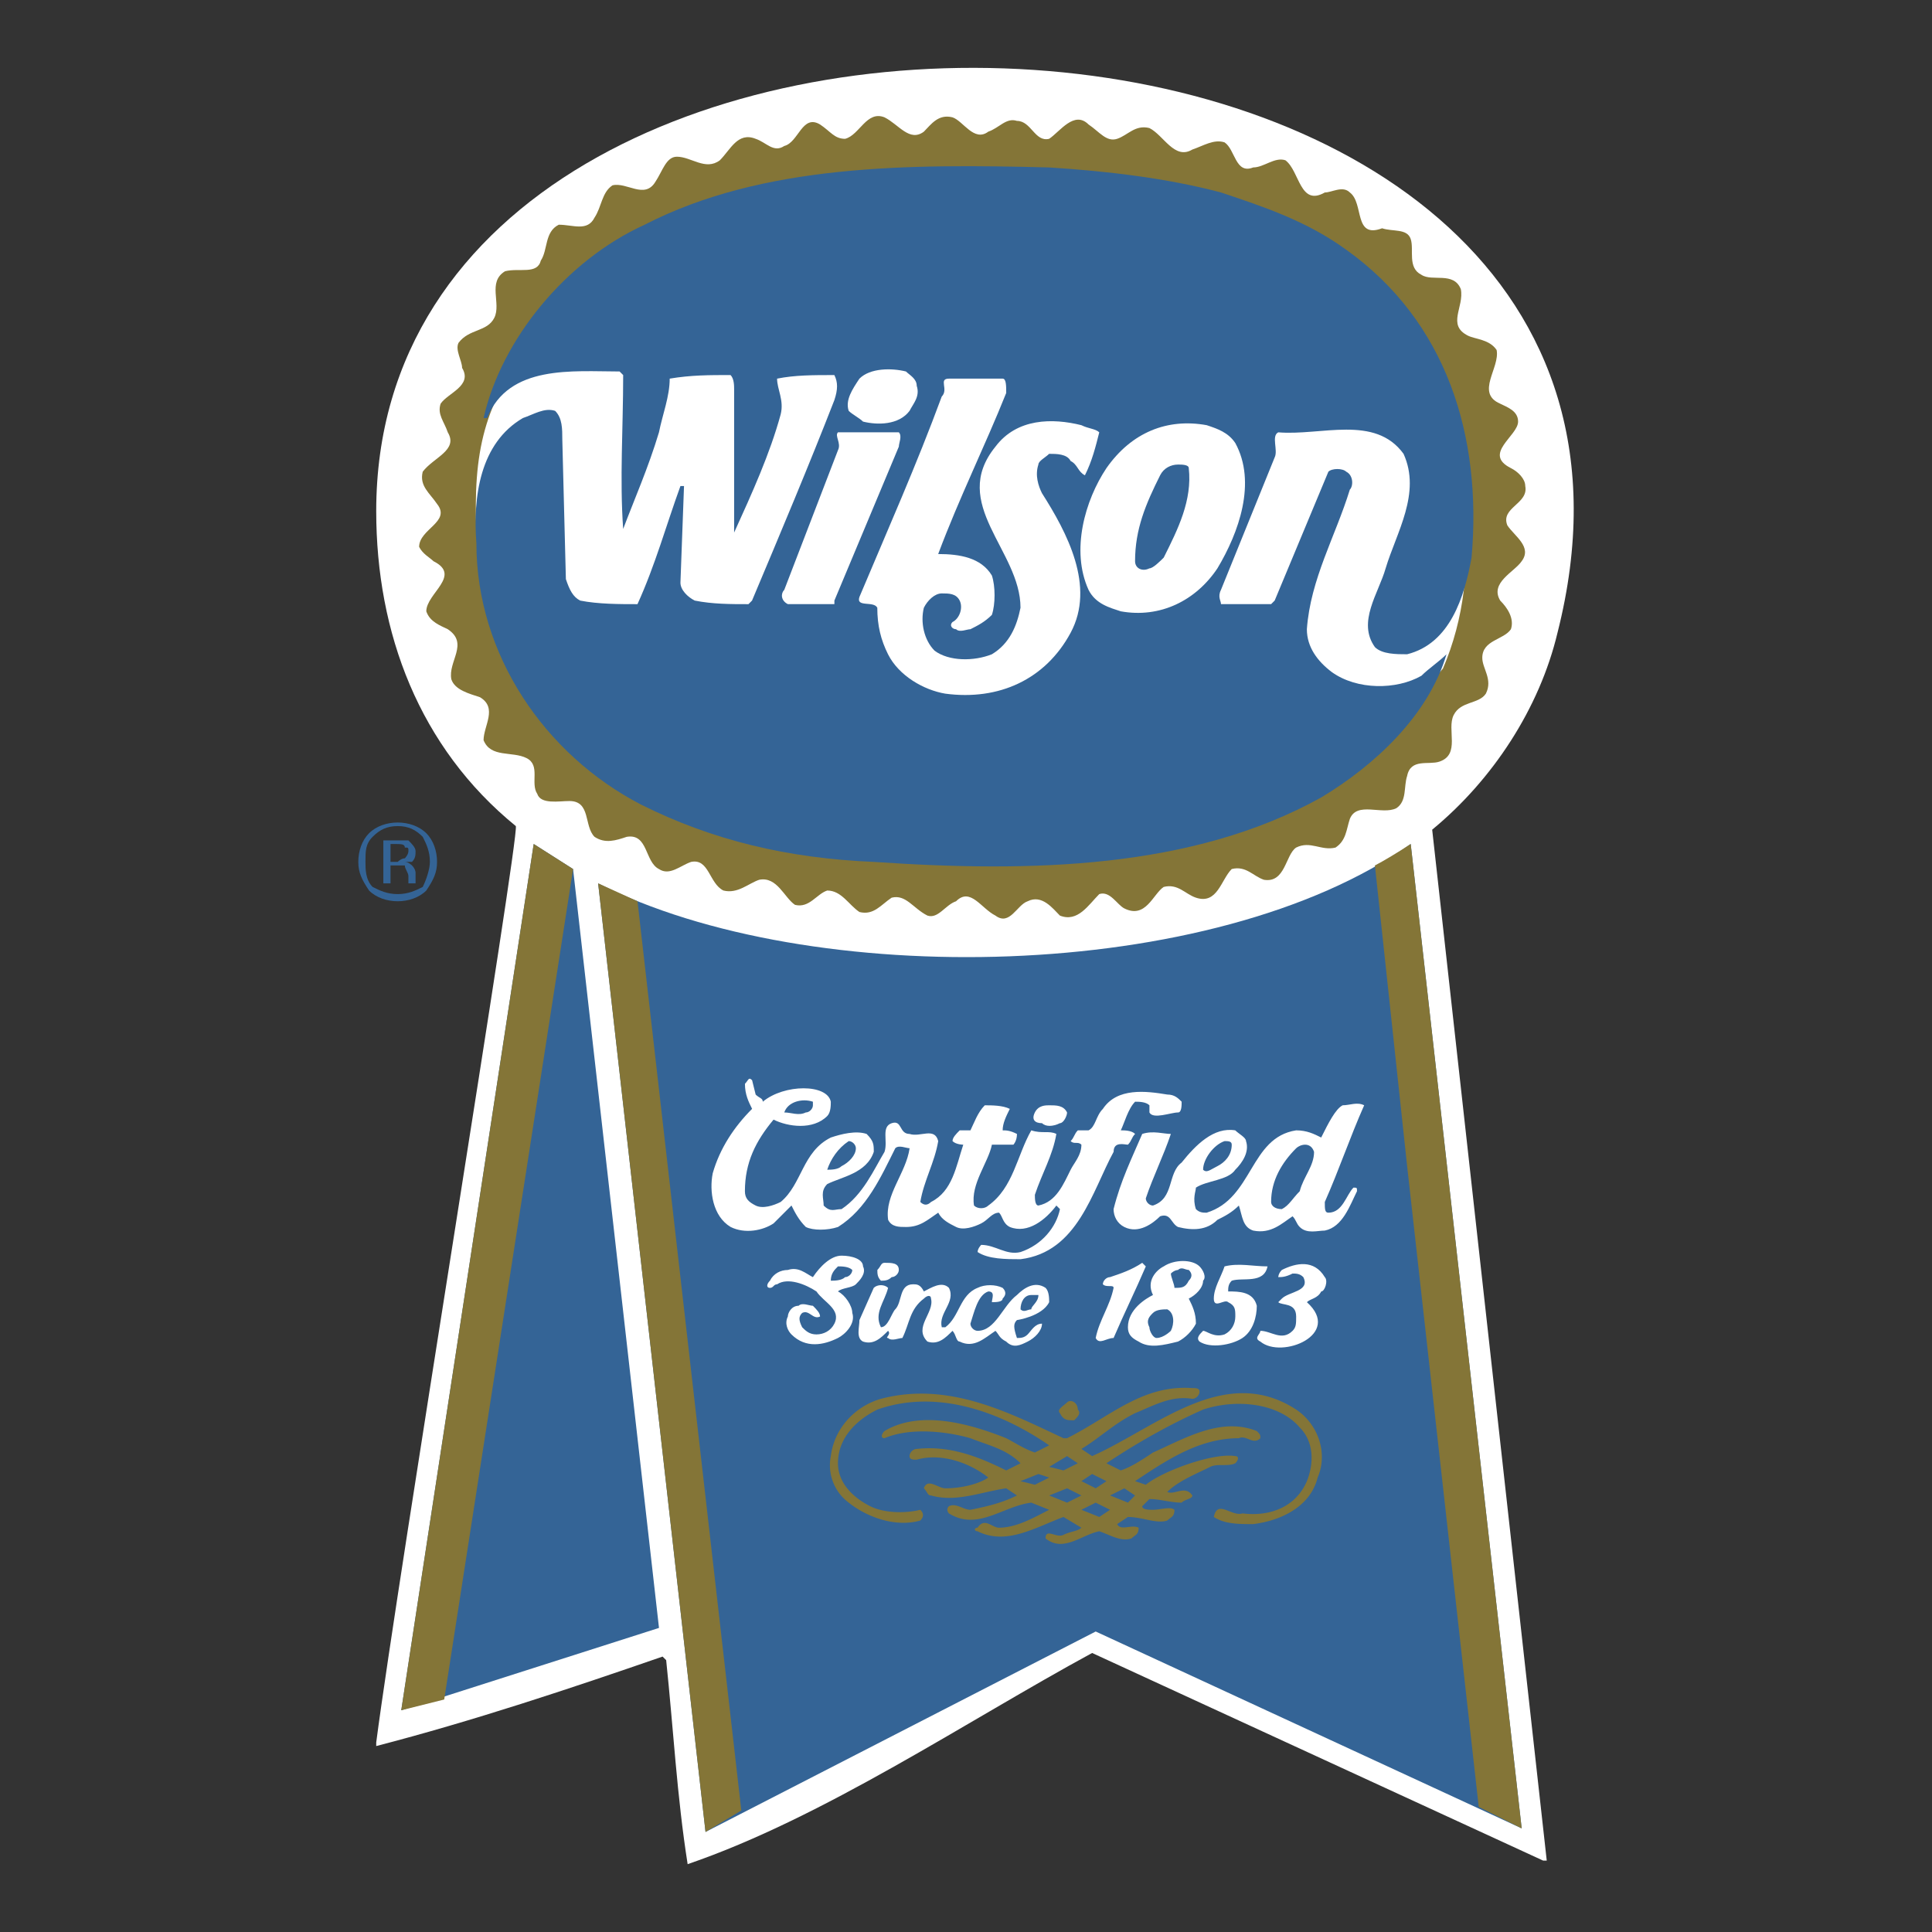 <svg xmlns="http://www.w3.org/2000/svg" width="2500" height="2500" viewBox="0 0 192.756 192.756"><rect x="0" y="0" width="192.756" height="192.756" fill="#333333" stroke="none"/><g fill-rule="evenodd" clip-rule="evenodd"><path fill="#fff" fill-opacity="0" d="M0 0h192.756v192.756H0V0z"/><path d="M142.889 82.776l11.43 102.857h-.357l-45-20.715c-12.5 6.785-26.785 16.428-40.356 21.07-1.072-6.785-1.428-13.57-2.143-20.355l-.357-.357c-9.285 3.213-18.928 6.428-28.571 8.928v-.357c2.143-16.428 14.286-90.356 13.929-91.427-9.643-7.856-13.929-19.285-13.929-31.428 0-63.213 135.713-58.213 117.855 12.143-1.786 7.498-6.429 14.641-12.501 19.641z" fill="#fff"/><path d="M98.604 13.134c1.072-.357 1.787-1.428 2.857-1.072 1.43 0 1.787 2.143 3.215 1.786 1.072-.714 2.5-2.857 3.928-1.429 1.072.714 1.787 1.786 2.857 1.429 1.072-.357 1.785-1.429 3.215-1.072 1.428.714 2.5 3.214 4.285 2.143 1.072-.357 2.143-1.071 3.215-.714 1.072.714 1.072 3.214 2.857 2.5 1.07 0 2.143-1.072 3.213-.715 1.43 1.071 1.43 4.643 3.93 3.214.715 0 1.785-.714 2.5 0 1.428 1.072.357 4.643 3.215 3.572 1.07.357 2.5 0 2.855 1.071.357 1.071-.355 2.857 1.072 3.571 1.07.714 3.213-.357 3.928 1.429.357 1.785-1.428 3.571.715 4.643.715.357 2.143.357 2.857 1.429.357 1.785-2.143 4.286.357 5.357.715.357 1.785.714 1.785 1.786 0 1.428-3.572 3.214-.715 4.643.715.357 1.43 1.072 1.43 1.786.355 1.786-2.5 2.143-1.785 3.928.713 1.072 2.498 2.143 1.428 3.571-.715 1.072-3.215 2.143-2.143 3.928.715.715 1.428 1.786 1.07 2.858-.715 1.071-2.857 1.071-2.857 2.856 0 1.072 1.072 2.144.357 3.572-.713 1.071-2.5.714-3.215 2.143-.713 1.429.715 3.929-1.428 4.643-1.07.357-2.857-.357-3.213 1.429-.357 1.071 0 2.5-1.072 3.214-1.428.714-3.93-.715-4.643 1.071-.357 1.071-.357 2.143-1.428 2.857-1.43.357-2.502-.714-3.93 0-1.072.714-1.072 3.571-3.215 3.214-1.07-.357-1.785-1.429-3.213-1.071-1.072 1.071-1.43 3.571-3.572 2.856-1.07-.356-1.785-1.428-3.215-1.071-1.07.714-1.785 3.214-3.928 2.143-.715-.357-1.428-1.786-2.5-1.428-1.072 1.071-2.143 2.857-3.928 2.143-.715-.714-1.787-2.143-3.215-1.428-1.072.357-1.785 2.5-3.215 1.428-1.428-.714-2.5-2.857-3.928-1.428-1.071.357-1.786 1.786-2.857 1.428-1.429-.714-2.143-2.143-3.571-1.786-1.071.715-1.786 1.786-3.214 1.429-1.071-.714-1.786-2.143-3.215-2.143-1.071.357-1.786 1.786-3.214 1.429-1.071-.715-1.786-2.857-3.571-2.5-1.071.357-2.144 1.429-3.571 1.071-1.429-.714-1.429-3.214-3.215-2.857-1.071.357-2.143 1.429-3.214.715-1.429-.715-1.071-3.572-3.214-3.215-1.072.357-2.143.715-3.214 0-1.071-1.071-.357-3.571-2.5-3.571-1.071 0-2.857.357-3.214-.714-.714-1.072.357-2.857-1.071-3.571-1.429-.715-3.571 0-4.286-1.786 0-1.429 1.429-3.214-.357-4.286-1.072-.357-2.5-.714-2.857-1.785-.357-1.786 1.786-3.572-.357-5-.714-.357-1.786-.715-2.143-1.786 0-1.786 3.572-3.571.714-5-.357-.357-1.071-.714-1.429-1.429 0-1.786 3.214-2.5 1.786-4.285-.714-1.072-1.786-1.786-1.428-3.214 1.071-1.429 3.571-2.143 2.5-3.929-.357-1.071-1.072-1.786-.714-2.857.714-1.071 3.214-1.786 2.143-3.572 0-.714-.715-1.785-.357-2.5 1.071-1.429 2.857-1.072 3.571-2.5.714-1.429-.714-3.572 1.071-4.643 1.429-.357 3.214.357 3.572-1.071.714-1.071.357-2.857 1.786-3.571 1.429 0 2.857.714 3.571-.714.714-1.072.714-2.5 1.786-3.214 1.429-.357 3.214 1.429 4.286-.357.714-1.071 1.071-2.5 2.143-2.5 1.429 0 2.857 1.429 4.286.357 1.071-1.071 1.785-2.857 3.571-2.143 1.071.357 1.786 1.429 2.857.714 1.429-.357 1.786-3.214 3.571-2.143 1.071.714 1.429 1.429 2.5 1.429 1.429-.357 2.143-2.857 3.929-2.143 1.428.714 2.5 2.5 3.928 1.428.714-.714 1.428-1.786 2.856-1.428 1.073.356 2.145 2.499 3.573 1.428z" fill="#847537"/><path d="M128.604 23.134c5.357 2.857 10.357 7.143 12.857 12.857 4.643 9.286 6.785 20.714 2.5 30.714-4.643 5.357-8.928 9.643-15.357 12.5l-7.857 3.571c-10.355 2.5-19.998 2.5-31.427 2.143-12.857-1.429-24.286-2.143-33.214-12.857-5.357-5.714-7.143-11.428-8.571-18.928-.357-7.857.714-13.214 5.714-18.928 6.429-9.286 14.643-13.214 24.643-15.357 11.071-1.786 22.5-1.429 33.928 0 6.784.356 10.713 1.784 16.784 4.285z" fill="#fff"/><path d="M121.818 19.205c4.285 1.428 8.57 2.857 12.5 5.714 10 7.143 13.57 18.571 12.5 30.714-.715 3.929-2.143 8.571-6.428 9.643-1.072 0-2.5 0-3.215-.714-1.787-2.5.357-5.357 1.07-7.857 1.072-3.571 3.572-7.5 1.787-11.428-2.857-3.929-8.215-1.786-12.5-2.143-.715.357 0 1.786-.357 2.5l-5.357 13.214c-.357.714 0 1.071 0 1.428h5l.357-.357 5.357-12.856c.357-.357 1.428-.357 1.785 0 .715.357.715 1.429.357 1.786-1.428 4.643-3.93 8.928-4.287 13.929 0 1.786 1.072 3.214 2.502 4.285 2.498 1.786 6.428 1.786 8.928.357.715-.714 1.785-1.429 2.5-2.143-1.785 6.071-7.143 11.072-12.5 14.286-12.857 7.143-28.928 7.5-44.643 6.428-8.572-.357-16.072-2.143-23.214-5.714-9.643-5-16.429-15-16.429-26.071-.357-4.643.357-10 4.643-12.5 1.071-.357 2.143-1.071 3.214-.714.714.714.714 1.786.714 2.857l.357 13.928c.357 1.072.715 1.786 1.429 2.143 1.786.357 3.929.357 5.714.357 1.786-3.928 2.857-7.857 4.286-11.785h.357l-.357 9.643c0 .714.714 1.429 1.429 1.785 1.785.357 3.571.357 5.357.357l.356-.357c2.857-6.785 5.714-13.571 8.215-20 .356-1.071.356-1.786 0-2.5-2.143 0-3.929 0-5.715.357 0 1.072.715 2.143.357 3.571-1.071 3.929-2.857 7.857-4.643 11.786V38.848c0-.357 0-1.072-.357-1.429-2.143 0-3.929 0-6.071.357 0 1.786-.715 3.571-1.071 5.357-1.071 3.571-2.5 6.786-3.571 9.643-.357-5 0-10 0-15.356l-.357-.357c-4.643 0-11.071-.714-13.214 4.643h-.357c1.786-7.856 8.214-15.714 16.071-19.285 11.786-6.072 26.429-6.072 40.357-5.714 5.717.355 11.787 1.069 17.144 2.498z" fill="#346496"/><path d="M91.461 38.491c.357 1.071-.357 1.786-.714 2.5-1.072 1.429-3.215 1.429-4.644 1.071-.356-.357-1.071-.714-1.428-1.071-.357-1.072.356-2.143 1.071-3.214 1.071-1.072 3.214-1.072 4.643-.714.359.356 1.072.713 1.072 1.428zM100.033 37.776c.357 0 .357.714.357 1.429-2.143 5.357-4.643 10.356-6.787 16.071 2.144 0 4.287.357 5.357 2.143.357 1.071.357 2.857 0 3.929-.713.714-1.428 1.071-2.142 1.429-.357 0-1.071.357-1.429 0-.358 0-.714-.357-.358-.715.716-.357 1.072-1.428.716-2.143-.358-.714-1.072-.714-1.787-.714s-1.429.714-1.786 1.429c-.357 1.428 0 3.214 1.071 4.286 1.429 1.071 3.929 1.071 5.714.357 1.787-1.071 2.5-2.857 2.857-4.643 0-5.714-7.143-10.357-2.5-16.071 2.143-2.857 5.715-2.857 8.572-2.143.713.357 1.428.357 1.785.714-.357 1.429-.715 2.857-1.43 4.286-.713-.357-.713-1.071-1.428-1.428-.357-.714-1.428-.714-2.143-.714-.357.357-1.072.714-1.072 1.071-.355 1.071 0 2.143.357 2.857 2.5 3.929 5.357 9.286 2.857 13.929s-7.143 6.786-12.5 6.071c-2.143-.357-4.643-1.786-5.715-3.929-.714-1.429-1.071-2.857-1.071-4.643-.357-.715-2.143 0-1.785-1.071 2.856-6.786 5.714-13.214 8.214-20 .714-.714-.357-1.786.714-1.786h5.362v-.001z" fill="#fff"/><path d="M123.248 44.205c2.143 3.928.355 8.928-1.787 12.5-2.143 3.214-5.715 5-9.643 4.286-1.07-.357-2.5-.714-3.215-2.143-1.785-3.928-.357-8.928 1.787-12.143 2.5-3.571 6.07-5 10-4.285 1.071.356 2.143.713 2.858 1.785zM89.676 43.133c.357.357 0 1.072 0 1.429l-6.428 15.356v.357h-4.644c-.714-.357-.714-1.071-.356-1.428l5.356-13.928c.357-.714-.356-1.429 0-1.786h6.072z" fill="#fff"/><path d="M118.604 46.705c.357 3.215-1.07 6.071-2.5 8.929-.357.357-1.07 1.071-1.428 1.071-.715.357-1.43 0-1.43-.714 0-3.214 1.072-5.714 2.5-8.571.357-.714 1.072-1.071 1.787-1.071.358-.001 1.071-.001 1.071.356zM57.176 86.705l8.572 75.713-25.715 8.215 13.215-86.428 3.928 2.5zM151.818 182.418l-42.5-19.643-38.928 20-10.714-94.642c21.071 10.715 61.427 10 81.07-3.928l11.072 98.213z" fill="#346496"/><path fill="#847537" d="M57.176 86.705l-12.857 82.856-4.286 1.072 13.215-86.428 3.928 2.5zM140.746 84.205l11.072 98.213-4.285-2.143-7.143-63.928-3.215-30c.716-.357 2.501-1.428 3.571-2.142zM63.604 89.919l10.357 90.714-3.571 2.142-10.714-94.642 3.928 1.786z"/><path d="M75.39 109.203c.357.357.714.357.714.715 2.143-1.785 6.428-1.785 6.786 0 0 .357 0 1.072-.357 1.43-1.428 1.428-3.929 1.07-5.356.357-1.786 2.143-2.857 4.285-2.857 7.143 0 .713.357 1.07 1.071 1.428.714.357 1.786 0 2.5-.357 2.143-1.785 2.143-5 5-6.428 1.071-.357 2.5-.715 3.572-.357.714.715.714 1.072.714 1.785-.714 2.143-3.214 2.5-4.643 3.215-.714.715-.357 1.428-.357 2.143.714.715 1.072.357 1.786.357 2.143-1.428 3.214-3.93 4.286-5.715.356-1.07-.357-2.5.714-2.857 1.071-.355.714 1.072 1.786 1.072 1.071.357 2.5-.715 2.856.715-.357 2.143-1.428 3.928-1.786 6.07.357.357.714.357 1.072 0 2.142-1.07 2.5-3.57 3.214-5.713 0 0-.714 0-1.072-.357 0-.357.358-.715.716-1.072h1.071c.357-.715.714-1.785 1.429-2.5.713 0 1.785 0 2.5.357-.357.715-.715 1.428-.715 2.143.357 0 .715 0 1.428.357 0 .715-.357 1.072-.357 1.072h-2.143c-.357 1.785-2.142 3.928-1.785 6.07.357.357 1.072.357 1.428 0 2.5-1.785 2.857-5 4.287-7.5 1.07.357 1.785 0 2.5.357-.357 2.143-1.43 3.928-2.143 6.072 0 .355 0 1.07.355 1.07 1.787-.357 2.5-2.143 3.215-3.572.357-.713 1.072-1.428 1.072-2.498-.357-.357-.715 0-1.072-.357.357-.357.357-.715.715-1.072h1.07c.715-.357.715-1.428 1.43-2.143 1.428-2.143 4.285-1.785 6.428-1.43.715 0 1.072.357 1.43.715 0 .357 0 1.072-.357 1.072-.715 0-2.5.715-2.857 0v-.715c-.357-.357-1.072-.357-1.43-.357-.713.715-1.07 2.143-1.428 2.857.357 0 1.072 0 1.428.357-.355.357-.355.715-.713 1.072-.357 0-1.43-.357-1.43.713-2.143 3.93-3.57 10-9.285 10.715-1.428 0-3.215 0-4.285-.715 0-.357.357-.715.357-.715 1.428 0 2.5 1.072 3.928.715 2.143-.715 3.572-2.5 3.93-4.285l-.357-.357c-1.072 1.428-2.857 2.857-4.643 2.143-.715-.357-.715-1.07-1.072-1.428-.715 0-1.072.713-1.785 1.07-.715.357-1.787.715-2.5.357-.714-.357-1.429-.715-1.786-1.428-1.071.713-1.786 1.428-3.214 1.428-.714 0-1.429 0-1.786-.715-.356-2.498 1.786-4.643 2.144-7.143-.357 0-1.072-.355-1.429 0-1.429 2.857-2.857 6.072-5.715 7.857-1.071.357-2.5.357-3.214 0-.714-.715-1.071-1.428-1.429-2.143l-1.785 1.785c-1.072.715-2.857 1.072-4.286.357-1.786-1.07-2.143-3.57-1.786-5.357.715-2.5 2.144-4.643 3.929-6.428-.356-.715-.714-1.43-.714-2.5.357-.357.357-.715.714-.357l.354 1.43z" fill="#fff"/><path d="M81.104 110.275c0 .357-.357.715-.714.715-.714.357-1.429 0-2.143 0 .356-1.072 1.786-1.43 2.857-1.072v.357z" fill="#346496"/><path d="M136.104 110.275c-1.428 3.215-2.5 6.428-3.928 9.643 0 .715 0 1.072.357 1.072 1.428 0 1.785-1.785 2.5-2.5.355 0 .355 0 .355.357-.713 1.428-1.428 3.57-3.213 3.928-.715 0-1.787.357-2.5-.357-.357-.357-.357-.715-.715-1.07-1.07.713-2.143 1.785-3.928 1.428-1.072-.357-1.072-1.428-1.43-2.5-.713.715-1.428 1.072-2.143 1.428-1.07 1.072-2.5 1.072-3.928.715-.715-.357-.715-1.428-1.787-1.07-.713.713-2.143 1.785-3.57 1.07-.715-.357-1.072-1.07-1.072-1.785.715-2.857 1.787-5 2.857-7.5 1.072-.357 2.143 0 2.857 0-.715 2.143-1.785 4.285-2.5 6.428 0 .357.357.715.715.715 2.143-.715 1.428-3.215 2.857-4.285 1.428-1.785 3.213-3.572 5.357-3.215.355.357 1.07.715 1.07 1.072.357 1.07-.357 2.143-1.07 2.855-.715 1.072-2.857 1.072-3.93 1.787 0 .357-.357 1.07 0 2.143.357.357.715.357 1.072.357 4.643-1.43 4.285-7.5 8.928-8.215 1.07 0 1.785.357 2.5.715.715-1.43 1.43-2.857 2.143-3.215.718-.001 1.431-.358 2.146-.001zM106.461 110.99c0 .357-.357 1.07-.713 1.07-.715.357-1.43.357-1.787 0-.713 0-1.07-.355-.713-1.07.355-.715 1.07-.715 1.428-.715.715 0 1.428 0 1.785.715z" fill="#fff"/><path d="M122.891 114.205c0 1.07-.715 1.785-1.43 2.143-.715.355-1.07.713-1.428.355 0-1.07 1.07-2.498 2.143-2.855.357 0 .715 0 .715.357zM85.39 114.561c0 .715-.714 1.43-1.429 1.787-.357.355-1.071.355-1.429.355.357-1.07 1.071-2.143 2.144-2.855.357 0 .714.357.714.713zM131.104 114.918c0 1.43-1.07 2.5-1.428 3.93-.715.713-1.072 1.428-1.785 1.785-.715 0-1.072-.357-1.072-.715 0-2.143 1.072-3.928 2.5-5.357.357-.356 1.427-.713 1.785.357z" fill="#346496"/><path d="M86.104 126.348c.358.713-.356 1.428-.714 1.785s-1.429.357-1.786.715c.715.355 1.429 1.428 1.429 2.143.357 1.07-.714 2.143-1.429 2.5-1.428.713-3.214 1.07-4.643-.357-.357-.357-.714-1.072-.357-1.785 0-.357.357-1.072 1.072-1.072.357-.357 1.071 0 1.428 0 .357.357.714.715.714 1.072-.714.355-1.072-.715-1.786-.357-.357.357-.357.713 0 1.428.357.357.714.715 1.428.715s1.429-.357 1.786-1.072c.714-1.428-1.072-2.143-1.786-3.213-1.071-.715-2.857-1.43-3.929-.715-.356 0-.356.357-.714.357s-.357-.357 0-.715c.357-.715 1.071-1.072 1.785-1.072 1.072-.355 1.786.357 2.5.715.714-1.07 1.786-2.143 2.857-2.143s2.145.356 2.145 1.071zM119.676 126.348c.357.355.715 1.07.357 1.428 0 .715-.715 1.428-1.43 1.785.357.715.715 1.43.715 2.5-.357.715-1.07 1.43-1.785 1.787-1.43.355-2.857.713-3.93 0-.713-.357-1.07-.715-1.07-1.43 0-1.785 1.785-2.857 2.5-3.215-.715-1.428.357-2.5 1.07-2.855 1.073-.715 2.858-.715 3.573 0zM89.676 126.703c0 .357-.357.715-.714.715-.357.357-.714.357-1.071.357-.357-.357-.357-.715-.357-1.072.357-.355.357-.713.715-.713.712 0 1.427 0 1.427.713zM114.318 126.348c-1.072 2.5-2.143 4.643-3.215 7.143-.713 0-1.428.713-1.785 0 .357-1.787 1.43-3.215 1.785-5 0-.357-.713 0-1.07-.357 0-.357.357-.715.715-.715 1.07-.357 2.143-.715 3.213-1.428l.357.357zM126.461 126.348c-.357 1.785-2.5 1.07-3.57 1.428-.357.357-.357.715-.357 1.072 1.07 0 2.5 0 2.857 1.428 0 1.072-.357 2.5-1.43 3.215-1.07.713-3.215 1.07-4.285.357-.357-.357 0-.715.357-1.072.357 0 1.07.715 2.143.357.715-.357 1.072-1.072 1.072-1.785 0-.715 0-1.072-.715-1.43-.357-.357-1.43.715-1.43-.357 0-1.07.715-2.143 1.072-3.213 1.429-.358 2.858 0 4.286 0zM130.389 129.918c3.572 3.215-2.498 5.715-4.643 3.93-.713-.357 0-.715 0-1.072 1.072 0 2.145 1.072 3.215 0 .357-.357.357-.715.357-1.428 0-1.43-1.428-1.072-1.785-1.43l.357-.357c.713-.713 2.855-.713 2.143-2.143-.357-.357-.715-.357-1.072-.357-.715.357-1.07.357-1.428.357 0 0 0-.357.357-.715 1.428-.713 3.213-1.07 4.285.715.357.357 0 1.43-.357 1.43-.357.713-1.072.713-1.429 1.07z" fill="#fff"/><path d="M85.033 126.703c0 .357-.356.715-.714.715-.357.357-1.071.357-1.429.357 0-.715.357-1.072.714-1.428.357.001 1.072.001 1.429.356zM118.604 126.703c.357.357.357.715 0 1.072-.355.715-.713.715-1.428.715 0-.357-.357-1.072-.357-1.43.357-.357.715-.357.715-.357.357-.355.714 0 1.07 0z" fill="#346496"/><path d="M88.604 128.49c-.356 1.428-1.428 2.5-.714 3.928.714 0 1.071-1.428 1.429-1.785.714-.715.357-2.5 1.785-2.5.357 0 .714 0 1.072.715.714-.357 1.786-1.072 2.5-.357.714 1.428-1.072 2.5-.714 3.928h.357c1.429-1.07 1.429-3.215 3.214-3.928.715-.357 1.785-.357 2.5 0 .357.357.357.713 0 1.07 0 .357-.715.357-1.072.357 0-.357.357-1.07-.357-1.07-1.07.355-1.428 2.143-1.785 3.213 0 .357.357.715.714.715 1.785 0 2.5-2.5 3.928-3.572.715-.713 1.787-1.428 2.857-.713.357.357.357 1.07.357 1.428-.715 1.43-3.215 1.785-3.215 1.785-.357.357-.357.715 0 1.787.357 0 .715 0 1.072-.357s.715-1.072 1.428-1.072c0 .715-.713 1.43-1.428 1.787-.715.355-1.43.713-2.143 0-.715-.357-.715-.715-1.072-1.072-1.07.715-2.143 1.785-3.57 1.072-.358 0-.358-.715-.716-1.072-.713.715-1.428 1.428-2.5 1.072-1.429-1.43.714-2.857.357-4.287 0-.357-.357-.357-.714 0-1.428 1.072-1.428 2.5-2.143 3.93-.357 0-1.071.357-1.429 0-.356 0 .357-.357 0-.715-.714.715-1.428 1.428-2.5 1.072-.714-.357-.356-1.43-.356-2.145l1.428-3.213c.359-.358 1.074-.358 1.43-.001z" fill="#fff"/><path d="M103.604 129.203c0 .715-.713 1.072-.713 1.43-.357 0-.715.357-1.072 0 0-.715.357-1.43 1.072-1.43h.713zM116.461 130.633c.715.357.715 1.428.357 2.143 0 0-.715.715-1.428.715-.357 0-.715-.715-.715-1.072-.357-.715 0-1.07.357-1.428s1.072-.358 1.429-.358z" fill="#346496"/><path d="M119.676 138.846c0 .357-.357.715-.715.715-2.143-.357-3.928.715-5.715 1.43-2.143 1.07-3.57 2.5-5.355 3.57l1.07.715c6.43-2.857 13.215-9.285 20.357-4.643 2.143 1.428 3.215 4.285 2.143 6.785-.715 2.857-3.57 4.285-6.428 4.643-1.43 0-2.857 0-3.93-.713.357-1.787 1.787 0 2.857-.357 2.857.357 5.357-.715 6.428-3.215.715-1.785.715-3.928-.713-5.357-2.143-2.5-6.428-2.857-9.643-1.785-3.215 1.428-6.43 3.215-9.643 5.357l1.428.715c1.072-.357 2.143-1.072 3.215-1.787 3.215-1.428 6.785-3.57 10.357-2.143.355.357.355.357.355.715-.713.713-1.428-.357-2.143 0-3.928 0-7.143 2.143-10.357 4.285l1.072.357c1.785-1.428 6.785-3.215 8.93-2.857.355 0 .355.357 0 .715-.715.357-1.787 0-2.502.357-1.428.713-3.213 1.428-4.285 2.5.715.355 1.787-.715 2.5.355 0 .357-.713.357-1.07.715-1.072 0-2.145-.357-3.215-.357l-.715.715c0 .357.715.357 1.072.357.713 0 1.785-.357 2.143 0 0 .715-.357.715-.715 1.07-1.07.357-2.5-.355-3.928-.355l-1.072.713c.357.715 1.43 0 2.143.357 0 .715-.357.715-.713 1.072-1.072.355-2.143-.357-3.215-.715-1.785.357-3.572 2.143-5.357.715 0-1.072 1.072 0 1.785-.357.715-.357 1.43-.357 1.787-.715l-1.787-1.07c-2.855 1.07-5.713 2.855-8.57 1.428-.357 0-.357-.357 0-.357.715-1.07 1.428 0 2.143 0 1.785 0 3.572-1.07 5-1.785l-1.785-.715c-2.857.357-5.357 2.857-8.215 1.072 0 0-.357-.357 0-.715.714-.357 1.428.357 2.143.357 1.785-.357 3.214-.715 4.642-1.43l-1.07-.713c-2.5.357-5 1.428-7.5.713-.357 0-.357-.355-.714-.713.357-1.072 1.428 0 2.143 0 1.429 0 3.214-.357 4.285-1.072-1.785-1.428-4.642-2.5-7.142-1.785-.357 0-.714 0-.714-.357s.356-.715.714-.715c3.214-.357 6.072.715 8.929 2.145l1.428-.715c-1.428-1.43-3.215-1.787-5-2.5-2.5-.715-6.071-1.072-8.571 0-.357 0-.357-.357 0-.715 3.571-2.143 8.571-.715 12.143.715.713.357 1.785 1.07 2.857 1.428l1.428-.715c-4.643-3.213-11.072-5.713-17.143-3.57-2.143 1.07-3.929 2.857-3.929 5.357 0 2.143 1.786 3.57 3.215 4.285s3.571.715 5 .357c.357.357.357.715 0 1.07-2.5.715-5.356-.355-7.142-1.785a4.646 4.646 0 0 1-1.786-4.643c.357-2.857 2.5-5 5-5.715 6.786-1.785 12.858 1.43 18.213 3.93h.357c4.287-2.143 7.5-5.357 12.5-5 .357 0 .715 0 .715.356z" fill="#847537"/><path d="M107.533 140.633c.357.357 0 .715-.357 1.07-.715 0-1.072 0-1.428-.713-.357-.357.355-.715.713-1.072s1.072 0 1.072.715z" fill="#847537"/><path fill="#346496" d="M107.533 145.99l-1.429.715-1.428-.357 1.785-1.073 1.072.715zM104.676 147.418l-1.428.715-1.43-.358 1.786-.714 1.072.357zM110.391 147.775l-1.073.715-1.427-.715 1.07-.714 1.43.714zM107.891 149.203l-1.43.715-1.785-.715 1.785-.713 1.43.713zM113.246 149.203l-.713.715-1.785-.715 1.428-.713 1.07.713zM110.748 150.633l-1.072.715-1.785-.715 1.427-.715 1.43.715zM37.176 83.49c-.714.715-.714 1.429-.714 2.5 0 .715 0 1.786.714 2.5.714.357 1.429.714 2.5.714s1.786-.357 2.5-.714c.357-.714.714-1.786.714-2.5 0-1.071-.357-1.785-.714-2.5-.714-.714-1.429-1.071-2.5-1.071s-1.785.357-2.5 1.071zm5.357 5.357c-.714.714-1.786 1.072-2.857 1.072s-2.143-.358-2.856-1.072c-.715-1.071-1.072-1.786-1.072-2.857 0-1.071.357-2.143 1.072-2.857.713-.714 1.785-1.071 2.856-1.071s2.143.357 2.857 1.071 1.071 1.786 1.071 2.857c0 1.072-.356 1.786-1.071 2.857zm-2.142-4.285c0-.357-.357-.357-1.072-.357h-.357v1.785h.714s.357-.357.714-.357c0 0 .357-.357.357-.714.001-.357.001-.357-.356-.357zm-.715-.715h1.071c.357.357.714.714.714 1.072 0 .357 0 .714-.357 1.071h-.714c.357 0 .714.357.714.357.357.357.357.714.357.714v1.071h-.714v-.714c0-.357-.357-.714-.357-1.071h-1.429v1.786h-.714v-4.286h1.429z"/></g></svg>

